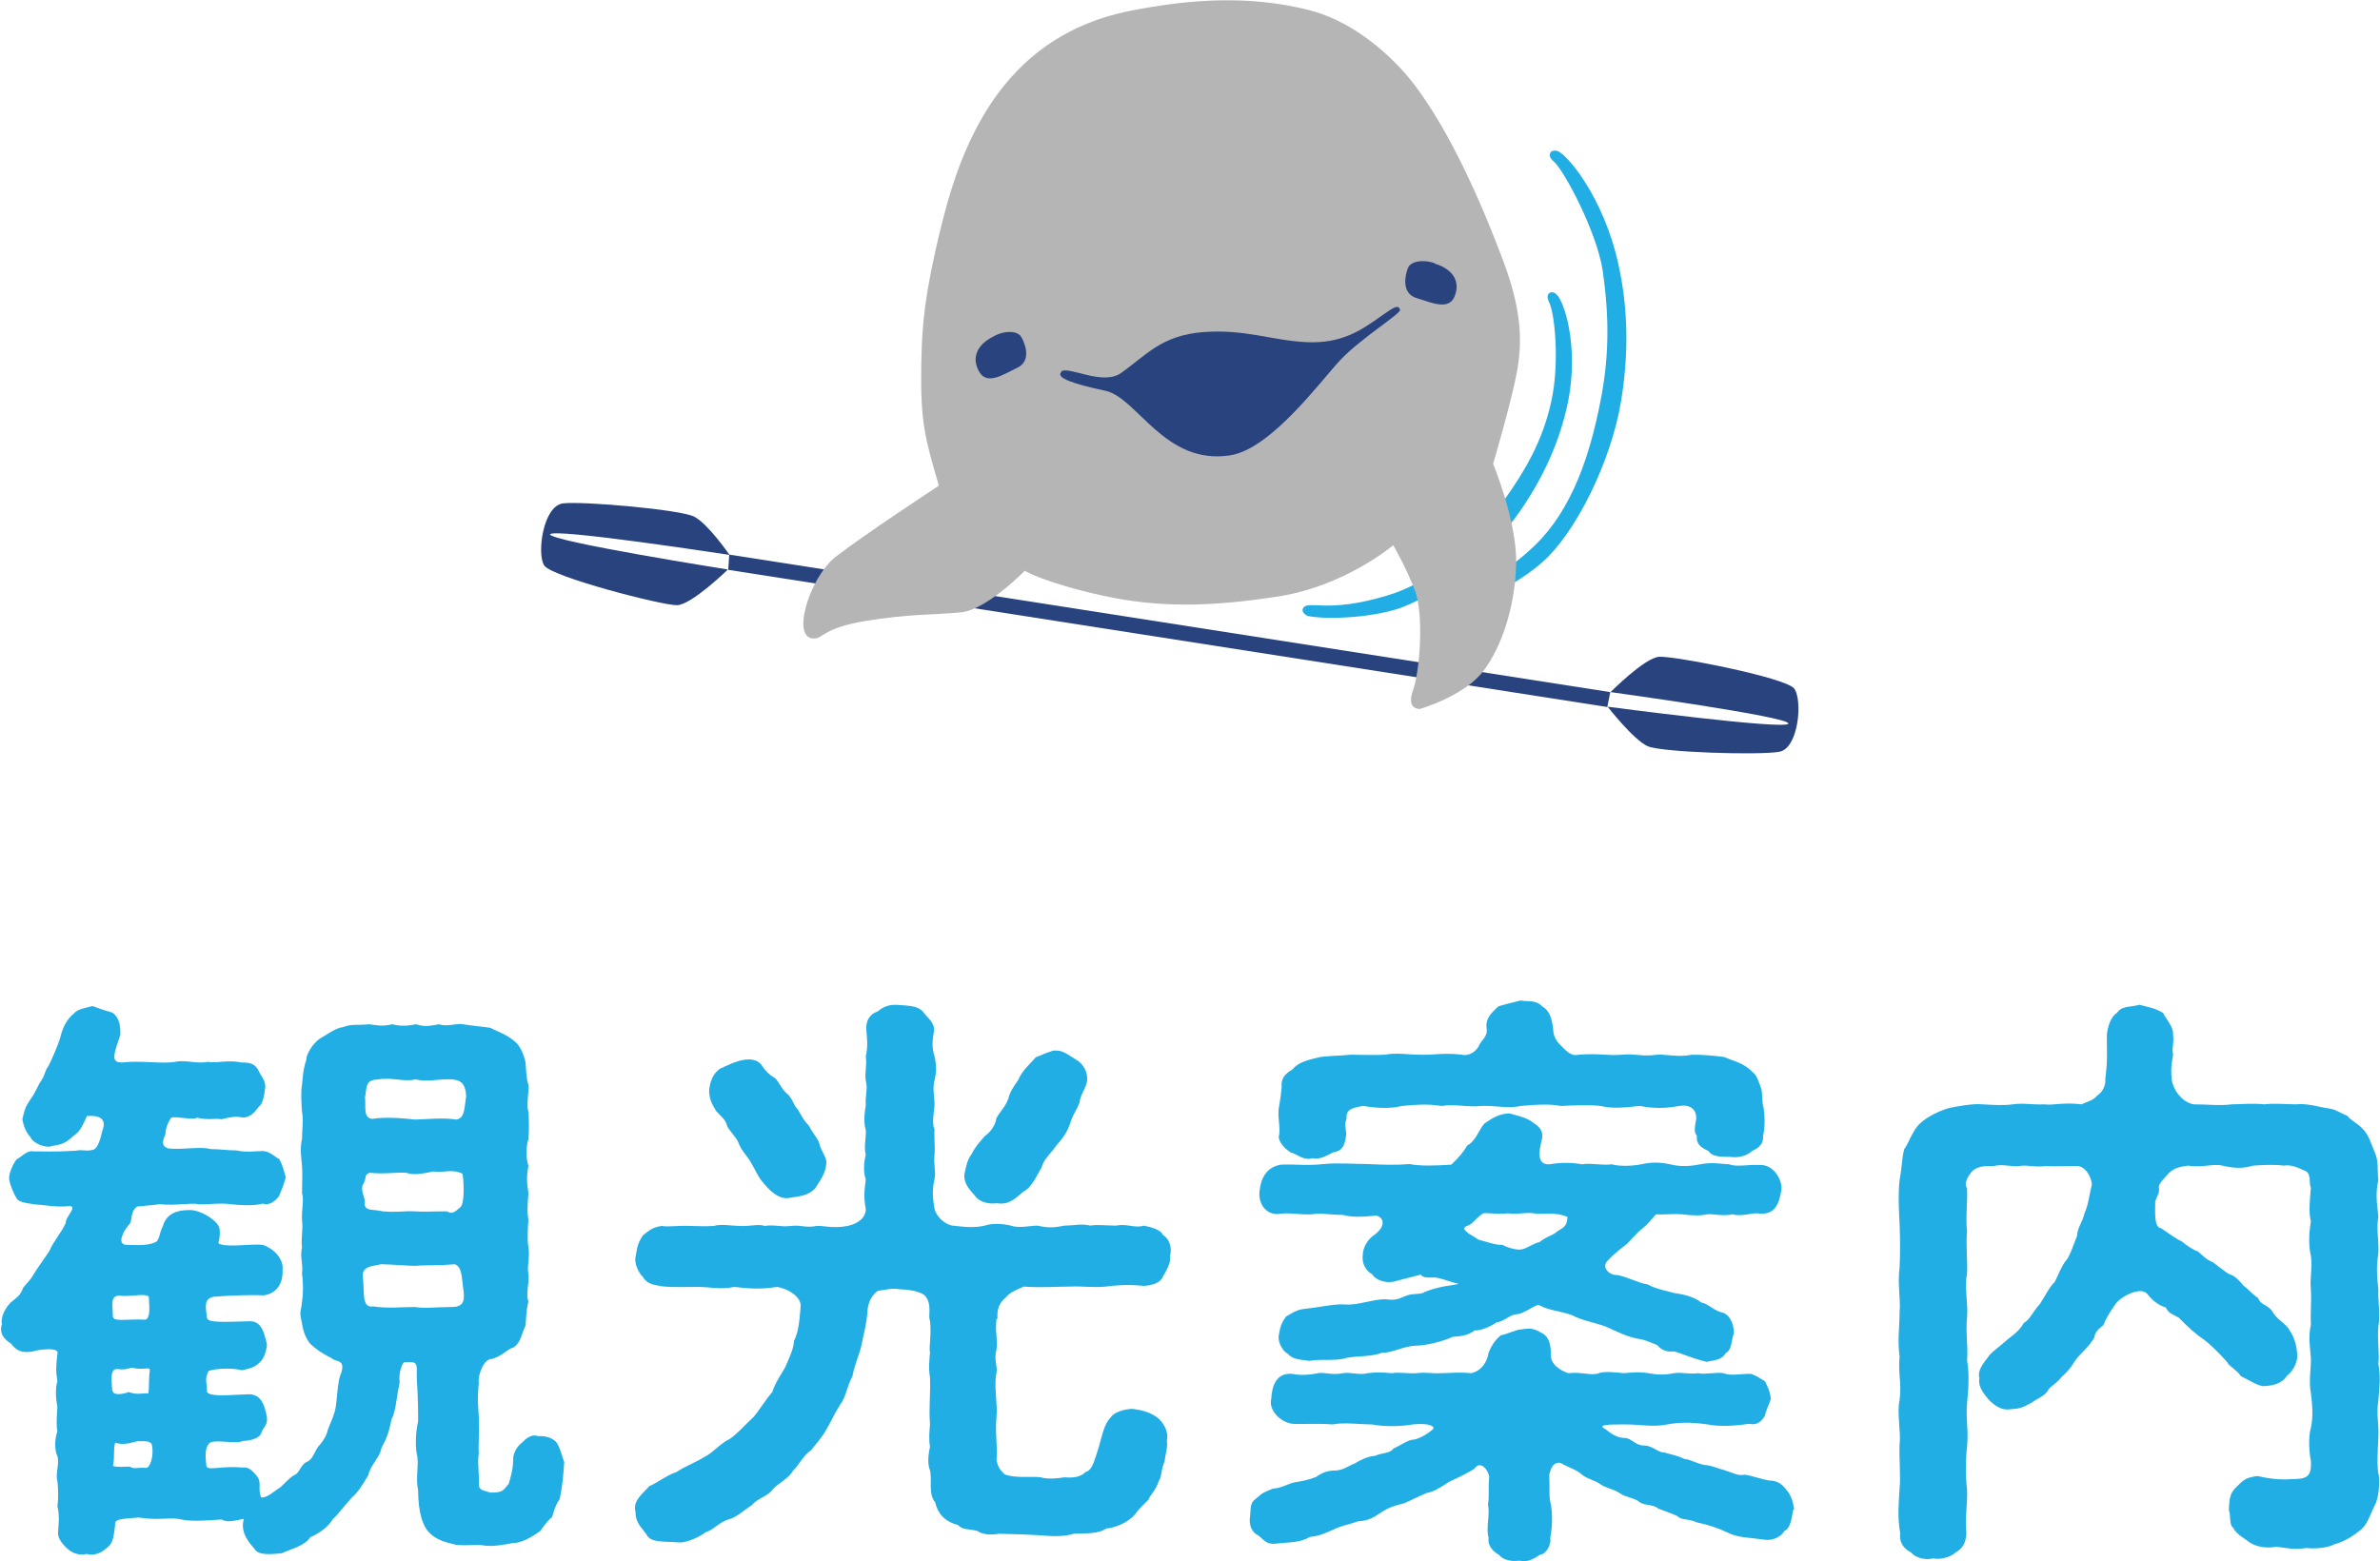 <?xml version="1.0" encoding="UTF-8"?><svg id="_レイヤー_2" xmlns="http://www.w3.org/2000/svg" viewBox="0 0 73.37 48.13"><defs><style>.cls-1{fill:#28437e;}.cls-1,.cls-2{fill-rule:evenodd;}.cls-2{fill:#b5b5b6;}.cls-3{fill:#20aee5;}</style></defs><g id="_レイヤー_1-2"><g><path class="cls-3" d="m17.39,45.1c-.02.36-.05.74-.14,1.13-.14.18-.2.47-.23.54-.11.09-.25.27-.36.43-.27.2-.59.38-.86.38-.38.07-.65.11-.9.07-.2-.04-.49.02-.85-.02-.25-.07-.58-.11-.85-.41-.27-.32-.31-.92-.31-1.28-.09-.38.04-.81-.04-1.1-.05-.25-.04-.7.04-1.01,0-.27,0-.68-.04-1.31-.02-.4.09-.56-.34-.52-.05-.02-.11.05-.14.16-.05.13-.07.31-.05.47-.12.56-.11.86-.25,1.13-.07.34-.12.54-.31.88-.05.31-.32.49-.41.85-.16.27-.31.52-.5.68-.23.25-.4.49-.59.67-.16.27-.45.45-.7.56-.16.27-.65.38-.87.49-.45.05-.74.05-.85-.14-.07-.09-.47-.47-.32-.92-.27.05-.52.13-.68.02-.63.04-.97.07-1.35-.02-.36-.04-.61.05-1.22-.04-.38.04-.77.02-.72.22-.05.36-.05.59-.29.74-.18.18-.47.22-.59.16-.14.05-.41.02-.59-.16-.18-.16-.31-.34-.29-.52.02-.25.05-.5-.02-.79.04-.32.02-.58,0-.77-.07-.22.07-.54,0-.77-.09-.18-.09-.52,0-.77-.04-.16-.02-.45,0-.77-.05-.18-.07-.58,0-.77-.05-.32-.05-.41,0-.85.04-.09-.07-.13-.23-.14-.16,0-.38.02-.54.07-.31.05-.47,0-.67-.25-.23-.14-.36-.34-.27-.59-.04-.16.04-.43.27-.67.2-.16.31-.23.38-.45.05-.07.27-.29.32-.41.14-.23.36-.52.5-.74.09-.25.36-.54.5-.86-.02-.13.22-.36.2-.47-.02-.04-.05-.05-.14-.04-.32.04-.74-.04-.97-.05-.29-.04-.56-.07-.61-.2-.09-.13-.23-.47-.23-.63,0-.13.12-.43.23-.56.13-.07.34-.29.5-.25.32,0,.68.02,1.33-.02.2-.05.34.04.56-.04.11-.05.2-.32.25-.56.18-.45-.18-.49-.47-.47-.13.27-.18.45-.41.61-.22.2-.34.27-.65.31-.18.09-.61-.07-.68-.27-.13-.13-.22-.34-.25-.56.04-.13.05-.31.22-.56.18-.25.2-.34.32-.56.16-.2.14-.36.27-.52.11-.23.29-.63.36-.88.07-.29.2-.56.43-.74.09-.13.43-.18.56-.22.13.05.36.13.61.2.23.16.25.41.25.68-.2.61-.31.86.05.86.56-.07,1.22.05,1.64-.02.34-.07.65.07,1.01,0,.29.05.61-.07,1.04.02.27,0,.41.04.52.25.05.14.25.32.2.56-.02.18-.07.49-.2.56-.14.2-.32.38-.58.31-.16-.02-.27,0-.56.07-.2-.04-.41.04-.76-.05-.09.09-.63-.05-.79,0-.11.16-.18.34-.18.52-.07.14-.16.36.09.43.4.05,1.03-.07,1.3.02.32,0,.49.04.79.04.31.07.63.02.83.02.23.02.36.18.5.25.11.2.13.32.2.56-.07.25-.16.47-.2.56-.07.13-.32.34-.5.25-.36.09-.76.04-.99.02-.38-.05-.72.02-.97,0-.31-.05-.72.05-1.22,0-.13.02-.49.05-.7.07-.2.13-.16.4-.22.52-.18.2-.27.4-.27.52,0,.07.04.13.13.14.18,0,.63.05.9-.07.16-.05.13-.29.25-.5.11-.4.45-.5.81-.5.34-.02.92.34.94.59.04.41-.13.43.05.47.29.09,1.04-.04,1.3.02.32.11.63.43.59.76.02.45-.2.74-.59.79-.31-.02-1.01,0-1.51.04-.34.05-.27.31-.23.65.02.16.49.13,1.26.11.41-.04.5.32.59.72-.02.2-.09.4-.18.5-.18.2-.32.23-.59.29-.25-.07-.77-.07-1.03.02-.14.27-.04.36-.05.65.13.16.65.09,1.26.07.4-.02.52.32.59.72.02.27-.13.29-.18.49-.05.13-.29.22-.56.23-.23.11-.88-.07-1.04.07-.18.2-.09.56-.09.68,0,.2.47,0,1.1.07.25-.04.38.18.45.25.18.23.02.36.14.67.2.02.4-.2.59-.31.09-.07.25-.27.43-.38.16-.04.2-.34.4-.41.16-.07.2-.25.34-.47.14-.14.27-.36.29-.5.07-.2.14-.31.22-.58s.07-.95.2-1.19c.13-.43-.16-.32-.29-.45-.36-.18-.52-.31-.67-.45-.2-.25-.23-.52-.27-.72-.07-.31,0-.29.02-.58.04-.25.04-.59,0-.85.04-.34-.07-.47,0-.83-.04-.2.04-.56,0-.83-.02-.31.07-.63,0-.83,0-.23.02-.59,0-.85-.02-.22-.07-.52,0-.83,0-.29.05-.56,0-.83-.02-.27-.04-.63,0-.83.02-.16.02-.43.13-.77,0-.18.2-.5.41-.65.2-.11.5-.34.72-.36.27-.11.49-.05.81-.09.29.04.4.07.72,0,.16.05.4.07.72,0,.29.09.41.05.72,0,.22.09.56-.04.72,0,.32.05.59.07.86.11.25.14.47.18.76.43.16.13.27.4.32.63.02.23.02.5.09.7.02.2-.07.63,0,.83.02.32.02.58,0,.83-.09.32-.07.63,0,.83-.07.38-.04.56,0,.85-.02.29-.05.52,0,.83-.02.2-.04.65,0,.83.05.34-.05.58,0,.83.04.22-.09.61,0,.85-.07.25-.07.56-.09.74-.11.22-.14.52-.36.67-.23.07-.32.25-.67.36-.27-.02-.45.54-.41.74-.07.65.02.97,0,1.21.02.36-.02.72,0,.95-.05.32.02.65,0,.95,0,.22.16.2.36.27.36,0,.38-.04.56-.27.05-.16.14-.43.14-.76,0-.18.11-.38.25-.49.16-.16.31-.29.52-.22.31-.02.52.11.59.23.11.2.14.38.22.59Zm-13.92-2.23c0,.18.36.11.5.05.23.09.38.04.56.04.04.02.05,0,.05-.05.02-.11,0-.38.04-.67-.02-.11-.16.02-.56-.07-.18.05-.27.07-.47.04-.23.02-.13.49-.13.67Zm1.21,1.66c-.05-.05-.04-.11-.45-.09-.22.05-.43.13-.68.04-.07.27,0,.41-.07.72.16.05.32.02.52.02.14.09.22.02.52.04.13-.04.23-.43.16-.72Zm-1.19-3.91c.04.14.5.04.99.07.13-.04.14-.27.11-.65.02-.09-.07-.11-.22-.11-.18,0-.47.05-.67.02-.32-.02-.22.29-.22.67Zm9.88-4.5c-.45.09-.63.11-.85.04-.36-.02-.61.05-1.13,0-.2.09-.05.13-.22.4-.04.25.11.36.07.59.05.2.27.13.56.2.5.04.65-.02.99,0,.27.02.52,0,.99,0,.14.09.23.04.41-.13.14-.11.11-.77.07-1.03-.32-.16-.59-.02-.9-.07Zm.9,3.53c-.04-.32-.04-.59-.25-.67-.54.05-.95.02-1.21.05-.25,0-.65-.04-1.06-.05-.27.07-.63.04-.56.45.05.41-.05.92.32.85.4.07.85.02,1.28.02.29.05.67,0,1.12,0,.41,0,.43-.2.36-.65Zm-3.02-5.85c.04.32-.07.65.22.7.4-.07.97-.02,1.33.02.23,0,.87-.07,1.26,0,.27-.04.25-.32.31-.72-.02-.43-.2-.5-.45-.52-.38-.02-.74.09-1.12,0-.31.09-.72-.07-1.13,0-.38.02-.36.16-.41.52Z"/><path class="cls-3" d="m30.72,40.67c-.05.4.04.59,0,.94-.09.32.04.52,0,.72-.09.38.04.97,0,1.35-.05.52.04.92,0,1.35.05.2.09.27.25.43.36.13.78.05,1.12.09.14.05.43.05.72,0,.27.02.5,0,.65-.16.22-.05.29-.4.41-.76.13-.45.16-.7.38-.94.11-.16.45-.25.67-.25.27.04.52.09.76.27.16.13.36.4.29.72.04.16-.04.38-.07.63-.11.25-.09.5-.18.61-.09.29-.27.43-.31.56-.11.13-.27.25-.41.45-.22.27-.63.43-.9.45-.25.18-.68.14-.99.16-.38.11-.77.07-1.01.05-.29-.02-.79-.04-1.31-.05-.2.04-.49.04-.67-.09-.32-.07-.43-.02-.59-.18-.43-.11-.63-.38-.7-.7-.22-.25-.09-.67-.16-.99-.07-.16-.07-.4,0-.72-.04-.23-.02-.45,0-.7-.04-.52.02-.86,0-1.44-.05-.27-.02-.56,0-.76-.04-.18.05-.54,0-.99-.07-.14.07-.47-.13-.74-.14-.18-.58-.22-.83-.23-.18-.04-.41.02-.65.05-.2.16-.27.32-.31.54-.04.58-.13.77-.2,1.17-.07.29-.22.61-.27.92-.18.34-.2.65-.38.88-.2.32-.23.43-.41.74-.16.29-.36.5-.49.67-.23.14-.4.5-.54.61-.16.27-.43.38-.61.56-.16.25-.52.31-.67.52-.14.07-.5.4-.7.43-.31.09-.49.34-.72.4-.21.16-.59.32-.79.32-.5-.04-.92.02-1.04-.25-.16-.22-.34-.36-.34-.7-.09-.34.23-.56.43-.79.27-.11.54-.34.83-.43.31-.2.58-.29.87-.47.27-.13.47-.41.79-.56.27-.2.43-.4.72-.67.16-.18.36-.52.58-.77.07-.25.27-.54.4-.77.13-.31.25-.54.27-.81.13-.27.16-.54.2-1.03.05-.32-.4-.58-.72-.63-.58.09-.96.04-1.33,0-.38.09-.79,0-1.1,0-.36,0-.81.02-1.13-.02-.23-.04-.47-.07-.58-.29-.11-.09-.29-.41-.22-.65.04-.23.05-.38.22-.63.18-.14.29-.25.58-.29.2.04.54-.02.83,0,.31,0,.5.02.77,0,.23-.07.58,0,.79,0,.34.02.58-.07.79,0,.29-.05.47.04.81,0,.32-.04.43.07.79,0,.16-.02.49.09.95,0,.32-.07.56-.25.56-.52-.07-.36-.04-.61,0-.92-.09-.23-.05-.56,0-.76-.07-.23.02-.56,0-.76-.07-.2-.04-.54,0-.76-.02-.32.07-.52,0-.76-.04-.23.04-.41,0-.76.07-.25.04-.58.02-.76-.04-.32.11-.54.34-.61.22-.18.4-.23.7-.2.31.02.56.04.7.2.14.2.38.34.34.61-.05.32-.07.49.02.77.07.31.05.54,0,.74-.07.23,0,.52,0,.76-.02.25-.09.56,0,.76-.02.22.02.5,0,.76-.04.27.05.54,0,.76-.07.31-.07.54,0,.92.04.22.31.49.56.52.43.05.67.07.99,0,.2-.07.49-.07.81,0,.22.09.61,0,.81,0,.32.07.49.07.83,0,.32,0,.49-.07.81,0,.18-.04.49,0,.79,0,.34-.07.58.09.85,0,.18.04.52.11.59.29.2.11.29.4.22.63.04.23-.13.49-.22.65-.09.22-.36.27-.59.29-.32-.04-.74-.04-1.17.02-.41.04-.7-.02-1.13,0-.43,0-.81.04-1.4,0-.11.05-.45.18-.54.32-.22.18-.29.38-.27.67Zm-8.64-6.41c-.12-.2-.2-.32-.22-.61.02-.31.13-.56.34-.7.2-.09.45-.22.72-.27.25-.04.43,0,.56.16.09.16.25.31.41.4.14.13.18.31.36.47.18.13.21.38.34.49.13.22.18.34.34.5.09.18.27.41.31.5.07.32.27.49.23.7-.02.27-.18.49-.34.74-.23.25-.56.25-.77.29-.36.09-.68-.27-.88-.52-.14-.18-.2-.36-.38-.65-.16-.22-.27-.34-.34-.54-.05-.13-.22-.29-.34-.49-.05-.22-.18-.29-.34-.47Zm7.96,2.59c-.11-.13-.34-.34-.31-.65.04-.14.07-.43.22-.61.11-.23.27-.4.41-.56.13-.09.32-.29.36-.56.16-.27.25-.31.36-.58.05-.2.13-.34.31-.59.11-.29.43-.56.54-.7.14-.05.29-.13.52-.2.29-.05.45.11.72.27.25.14.38.43.34.68-.04.22-.22.43-.23.65-.12.29-.16.29-.25.52-.12.4-.27.58-.49.83-.11.18-.38.4-.43.65-.13.2-.29.61-.56.74-.31.27-.47.41-.83.36-.31.04-.56-.07-.68-.25Z"/><path class="cls-3" d="m55.28,46.55c-.05.29-.09.58-.27.65-.14.25-.47.31-.63.27-.5-.07-.79-.05-1.13-.22-.27-.13-.63-.25-.94-.31-.29-.13-.45-.05-.61-.2-.25-.11-.47-.18-.59-.23-.14-.14-.45-.07-.61-.23-.18-.11-.43-.13-.58-.25-.23-.14-.38-.13-.59-.27-.18-.13-.34-.13-.56-.29-.16-.16-.45-.23-.65-.36-.22-.05-.31.14-.36.36.02.43-.02.67.05.92.05.27.05.68-.02,1.03.04.18-.11.5-.32.52-.27.18-.4.22-.63.18-.29.04-.52-.04-.63-.18-.13-.07-.36-.25-.32-.52-.09-.32.05-.7-.02-1.03.05-.29,0-.45.04-.86-.07-.31-.32-.47-.45-.25-.31.2-.65.34-.79.41-.29.2-.52.32-.68.34-.27.11-.49.23-.7.32-.29.07-.49.13-.72.29-.27.18-.41.25-.72.27-.29.11-.45.11-.74.25-.32.14-.45.2-.74.23-.27.18-.65.16-.99.2-.31.05-.38-.07-.59-.25-.18-.07-.31-.31-.25-.61.02-.29,0-.4.2-.54.18-.16.22-.18.5-.29.29-.02.47-.16.7-.2.13-.02.34-.05.63-.16.16-.11.31-.2.61-.2.25-.02.32-.11.59-.22.14-.09.4-.22.61-.23.27-.11.47-.07.58-.23.18-.07.41-.25.59-.27.13,0,.4-.13.61-.31.07-.05.02-.11-.09-.14-.13-.04-.31-.04-.52-.02-.4.07-.9.07-1.26,0-.34,0-.87-.07-1.21,0-.5-.04-.86,0-1.24-.02-.38-.05-.74-.43-.65-.77.02-.41.16-.81.65-.77.22.05.5.04.79-.02.18-.04.45.07.76,0,.27-.04.52.07.76,0,.32-.04.49-.02.76,0,.18-.04.56.02.76,0,.32-.04.47.02.76,0,.23,0,.54-.04.92,0,.22-.04.47-.23.54-.63.07-.18.18-.38.38-.54.22-.04.47-.18.63-.18.16-.02.34-.07.59.09.2.09.31.25.32.63-.05.36.32.56.54.63.41-.05.7.09.94,0,.18-.07.56-.02.77,0,.25-.02.43-.05.76,0,.22.04.45.07.78,0,.25-.04.43.04.76,0,.16.05.58-.04.77,0,.22.09.54.02.79.02.11-.02.41.18.49.23.07.13.16.32.18.54-.05.18-.14.32-.18.52-.14.25-.32.29-.49.25-.45.07-.92.09-1.28.02-.49-.07-.88-.07-1.24,0-.47.09-.76,0-1.31,0-.25,0-.47,0-.59.02s-.16.05,0,.13c.22.18.38.27.63.27.2.04.31.25.59.23.29.04.38.22.61.22.13.05.34.07.61.2.16,0,.36.14.61.18.25.02.4.11.61.16.29.09.4.18.63.14.27.04.45.13.76.18.22,0,.38.09.54.31.11.14.18.29.22.59Zm-16.44-9.9c.04-.31.2-.67.65-.74.43-.02.81.04,1.33-.02.41-.04.9,0,1.31,0,.4.02.94.04,1.31,0,.36.07.81.05,1.3.02.25-.23.4-.43.49-.59.25-.13.34-.43.52-.67.23-.16.47-.32.79-.32.14.05.4.09.63.22.14.11.45.23.36.59-.11.43-.13.77.23.76.4-.07.74-.05,1.01,0,.25-.05.61.04.92,0,.23.07.65.05.9,0,.32-.07.56-.07.9,0,.27.07.58.07.92,0,.38-.07.56-.02.9,0,.23.09.58,0,.94.02.4-.02.68.41.67.74-.07.49-.22.79-.67.76-.21-.05-.56.11-.83.02-.32.07-.61-.02-.79,0-.2.05-.49.04-.79,0-.34-.02-.54.02-.79,0-.18.2-.25.31-.41.43-.2.16-.36.36-.47.47-.16.13-.41.31-.58.5-.27.23.04.49.25.47.31.05.72.27.95.29.23.14.59.2.83.27.36.05.61.13.83.29.22.04.4.27.68.32.25.11.32.41.32.63-.09.25-.05.5-.25.61-.13.23-.38.22-.59.27-.56-.14-.77-.27-1.01-.32-.25.02-.38-.05-.52-.2-.14-.05-.36-.16-.52-.18-.36-.05-.76-.25-1.04-.38-.34-.13-.78-.2-1.06-.36-.4-.14-.68-.13-1.04-.32-.14.04-.49.29-.65.29-.25.02-.4.23-.63.25-.2.14-.52.27-.68.25-.2.16-.43.18-.68.2-.36.16-.77.25-1.08.27-.43,0-.76.23-1.1.22-.32.13-.76.09-1.1.16-.32.11-.85.02-1.13.09-.23-.04-.5-.02-.67-.22-.12-.05-.34-.34-.27-.61.04-.23.07-.34.22-.54.2-.11.31-.2.54-.23.5-.05.9-.16,1.28-.14.34.04.85-.16,1.22-.16.23.02.34.04.61-.09.23-.11.49-.04.61-.13.23-.09.43-.16,1.06-.25-.34-.09-.65-.22-.79-.2-.13,0-.32.02-.38-.09-.29.07-.52.14-.85.22-.27.05-.56-.07-.65-.23-.2-.11-.32-.34-.29-.58,0-.23.14-.5.38-.65.34-.27.27-.52.04-.58-.49.05-.76.05-1.03-.02-.4,0-.68-.07-.94-.02-.4.02-.63-.05-.97-.02-.45.09-.74-.32-.65-.76Zm.58-2.47c.05-.27.07-.43.09-.65-.02-.29.09-.41.34-.56.18-.23.49-.29.85-.38.36-.04.67-.04.94-.07.4,0,.68.02,1.06,0,.31-.07.74,0,1.06,0,.43.02.74-.07,1.3,0,.14.04.38-.02.52-.25.07-.2.29-.29.25-.56-.05-.34.2-.52.36-.68.22-.07.41-.11.68-.18.27.04.49-.02.67.18.2.11.29.31.34.68,0,.29.14.43.27.56.22.23.34.29.52.25.63-.05.9.04,1.33,0,.43-.04.63.07,1.08,0,.27-.02.68.09,1.08,0,.32,0,.59.02.99.07.29.13.61.18.88.47.14.09.2.34.27.52.04.22,0,.32.07.59.04.31.04.61-.02.85.02.22-.09.36-.34.47-.14.14-.41.22-.67.18-.29,0-.56,0-.67-.18-.29-.13-.38-.25-.36-.47-.11-.13-.05-.32-.02-.52.02-.34-.25-.45-.52-.4-.4.07-.76.09-1.22,0-.47.05-.83.09-1.21,0-.34-.04-.79-.02-1.22,0-.36-.07-.81-.04-1.24,0-.38.09-.81-.02-1.22,0-.41.05-.79-.07-1.22,0-.47-.07-.76-.04-1.22,0-.36.09-.74.07-1.21,0-.36.07-.52.11-.5.4-.09.2.02.38-.02.56-.04.25-.11.43-.38.47-.14.05-.41.25-.65.18-.27.09-.47-.13-.68-.18-.23-.16-.34-.32-.36-.47.07-.27-.04-.54,0-.88Zm5.83,3.84c.11.07.25.14.32.2.27.07.56.18.74.16.16.09.47.18.61.14.14-.02.38-.2.54-.22.18-.16.43-.22.52-.31.13-.11.34-.13.34-.47-.45-.18-.77-.05-1.04-.11-.25-.04-.56.05-.79,0-.34.04-.56-.02-.77,0-.34.25-.29.32-.52.4-.11.05-.05.13.05.2Z"/><path class="cls-3" d="m73.33,45.46c.04.27,0,.74-.12.95-.18.36-.23.63-.5.81-.29.23-.54.34-.76.4-.2.11-.59.14-.85.11-.34.05-.52.02-.92-.04-.36.07-.72-.02-.92-.2-.25-.16-.38-.29-.41-.38-.14-.09-.07-.36-.14-.56.02-.32.02-.5.23-.7.22-.22.29-.29.65-.34.7.16.97.09,1.24.09.34-.02.43-.16.41-.54-.05-.27-.09-.72,0-1.04.07-.31.05-.67,0-1.06-.07-.38,0-.68,0-1.06-.02-.36-.09-.65,0-1.06-.02-.4.02-.7,0-1.06-.04-.34.05-.67,0-1.06-.07-.29-.07-.65,0-1.06-.07-.27-.04-.61,0-1.04-.07-.11.02-.38-.14-.5-.16-.07-.45-.23-.68-.18-.34-.04-.65-.02-.96,0-.31.09-.56.09-.95,0-.27-.07-.61.07-1.06,0-.27.04-.41.07-.58.22-.11.13-.31.31-.32.43.02.11,0,.16,0,.18-.02.04-.04.11-.11.27,0,.34-.04.81.18.83.29.2.52.36.63.4.16.14.4.29.5.31.11.09.27.27.47.34.22.16.34.27.49.36.2.05.36.25.45.36.09.05.23.23.45.38.09.23.29.2.43.4.13.25.41.38.52.56.11.16.22.38.25.7.05.2-.05.54-.31.74-.13.22-.4.31-.74.32-.22-.04-.45-.2-.68-.31-.11-.18-.38-.32-.42-.43-.22-.25-.49-.52-.72-.7-.25-.16-.52-.41-.77-.67-.22-.13-.29-.11-.41-.32-.18-.05-.38-.18-.56-.41-.2-.25-.81.07-.97.29-.13.18-.32.47-.36.61-.04.13-.27.16-.31.45-.22.36-.5.52-.67.83-.05.09-.25.31-.34.38-.13.18-.32.27-.4.38-.09.2-.34.27-.52.41-.27.14-.32.18-.65.2-.22.04-.43-.05-.67-.29-.14-.18-.34-.38-.29-.67-.07-.25.14-.47.27-.65.07-.13.32-.29.54-.49.14-.13.4-.27.56-.56.18-.09.27-.34.5-.59.16-.25.29-.52.45-.67.13-.25.23-.54.38-.7.12-.18.18-.4.31-.72.02-.29.16-.4.23-.7.13-.29.14-.54.23-.9-.04-.29-.23-.56-.47-.56-.4,0-.76.02-.95,0-.32.05-.58-.04-.81,0-.22.04-.52-.07-.79,0-.23,0-.54-.02-.72.22-.13.18-.2.34-.11.47.02.45-.05.92,0,1.31-.04.41.02.97,0,1.33-.09.38.04.95,0,1.33-.05.5.04.9,0,1.33.07.41.05.83,0,1.33-.04.49.05.86,0,1.33-.05.45-.05.92,0,1.33.02.4-.07.9-.02,1.35-.02.23-.07.45-.34.59-.13.14-.49.23-.68.18-.27.07-.58-.04-.68-.18-.23-.11-.38-.32-.34-.59-.09-.54-.05-.85-.02-1.39.04-.38-.02-.92,0-1.35.05-.38-.09-.97,0-1.37.07-.52-.05-.81,0-1.35-.07-.52,0-.85,0-1.37.04-.4-.07-.83,0-1.37.02-.36.02-.86,0-1.35-.02-.36-.05-.9,0-1.35.07-.34.07-.67.14-.94.16-.22.25-.58.5-.81.2-.18.52-.36.9-.47.25-.05.74-.14,1.01-.11.36.02.65.04.94,0,.32-.05.61.02.96,0,.31.04.56-.07,1.17,0,.11-.07.36-.11.47-.27.22-.13.27-.41.25-.5.09-.67.04-.92.05-1.37.02-.22.11-.56.31-.68.16-.22.34-.16.7-.25.31.09.45.09.72.25.09.18.34.45.31.68.04.25-.05.45,0,.58,0,.16-.09.34-.04.79.04.32.31.7.67.77.49,0,.77.05,1.19,0,.23,0,.65-.04.99,0,.34-.04.7,0,.97,0,.38-.04.72.09,1.1.14.16.04.29.13.5.22.09.13.34.25.43.36.23.2.31.54.41.76.13.29.07.58.11.85-.09.4-.05.7,0,1.13-.07.4.02.7,0,1.13-.07.43-.04.72,0,1.13-.02.31.07.74,0,1.13-.04.4.04.85,0,1.15.07.38.04.68,0,1.13-.07.45.02.68,0,1.13-.02.45-.05.81,0,1.13Z"/></g><g><g><path class="cls-3" d="m47.96,9.05c-.12-.07-.18-.03-.21,0-.06.05-.05.15.01.28.17.34.32,1.85.07,3.01-.27,1.29-.87,2.24-1.41,3.01-1.19,1.66-2.35,2.62-3.65,3.01-1.19.36-1.86.32-2.22.3-.06,0-.11,0-.16,0-.17,0-.22.08-.23.12-.02.07.03.15.13.2.06.03.35.07.75.07.55,0,1.3-.06,1.96-.25,1.22-.36,2.95-1.72,3.86-3.04.75-1.09,1.23-2.18,1.47-3.33.37-1.78-.14-3.23-.36-3.36Z"/><path class="cls-3" d="m49.89,8.14c-.46-2.09-1.62-3.44-1.9-3.49-.14-.02-.19.03-.2.07-.04.08,0,.17.13.28.32.3,1.31,2.16,1.49,3.36.2,1.4.19,2.56-.03,3.79-.42,2.32-1.13,3.86-2.25,4.84-1.01.9-1.7,1.15-2.08,1.28-.06.02-.12.04-.16.06-.17.07-.18.18-.17.22.01.08.09.14.21.16,0,0,0,0,.01,0,.24,0,1.64-.53,2.59-1.36,1.05-.91,2.14-3.14,2.44-4.96.25-1.5.22-2.89-.08-4.25Z"/><g><polygon class="cls-1" points="22.48 17.1 49.64 21.34 49.55 21.8 22.45 17.57 22.48 17.1"/><path class="cls-1" d="m55.31,21.23c-.26-.34-3.71-1.01-4.16-.98-.45.03-1.5,1.09-1.5,1.09,0,0,5.53.76,5.48.97-.05.21-5.57-.52-5.57-.52,0,0,.8,1.03,1.24,1.22s3.44.28,4.05.17.72-1.62.46-1.95Z"/><path class="cls-1" d="m16.96,16.48c.01-.22,5.53.63,5.53.63,0,0-.66-.96-1.09-1.18-.43-.22-3.42-.48-4.04-.41-.62.07-.82,1.57-.58,1.92.24.35,3.64,1.23,4.09,1.22s1.57-1.1,1.57-1.1c0,0-5.5-.87-5.49-1.09Z"/></g></g><path class="cls-2" d="m28.94,14.96c-.41-1.4-.57-1.92-.54-3.68.02-.87.03-1.75.44-3.56.55-2.42,1.56-6.51,6.02-7.39,1.83-.36,3.63-.48,5.45-.03,1.23.3,2.23,1.13,2.87,1.81.74.79,1.89,2.54,3.16,5.93.56,1.5.59,2.43.44,3.33s-.75,2.93-.75,2.93c0,0,.74,1.79.71,3.08s-.43,2.55-1.02,3.32-1.95,1.16-1.95,1.16c0,0-.43.03-.21-.58s.33-2.33.07-3.04-.68-1.43-.68-1.43c0,0-1.48,1.26-3.54,1.58-2.06.32-3.68.36-5.44-.03s-2.38-.76-2.38-.76c0,0-1.17,1.2-1.96,1.28s-1.61.04-3.03.28c-1.13.2-1.24.49-1.44.52-.82.14-.23-1.86.6-2.51.83-.65,3.16-2.18,3.16-2.18Z"/><g><path class="cls-1" d="m32.71,11.46c.21-.2,1.27.45,1.85.04.77-.54,1.24-1.16,2.53-1.26s2.12.26,3.19.31,1.67-.37,2.15-.7.68-.51.73-.29c.02.11-1.24.9-1.84,1.54s-2.14,2.75-3.4,2.94c-2.02.31-2.86-1.78-3.84-1.99s-1.55-.4-1.36-.58Z"/><path class="cls-1" d="m30.64,10.37s-.75.31-.52.95.77.24,1.24.02.22-.81.11-.97-.47-.2-.84,0Z"/><path class="cls-1" d="m44.23,8.13s.79.19.66.85-.72.36-1.22.21-.34-.76-.26-.94.43-.27.83-.13Z"/></g></g></g></svg>